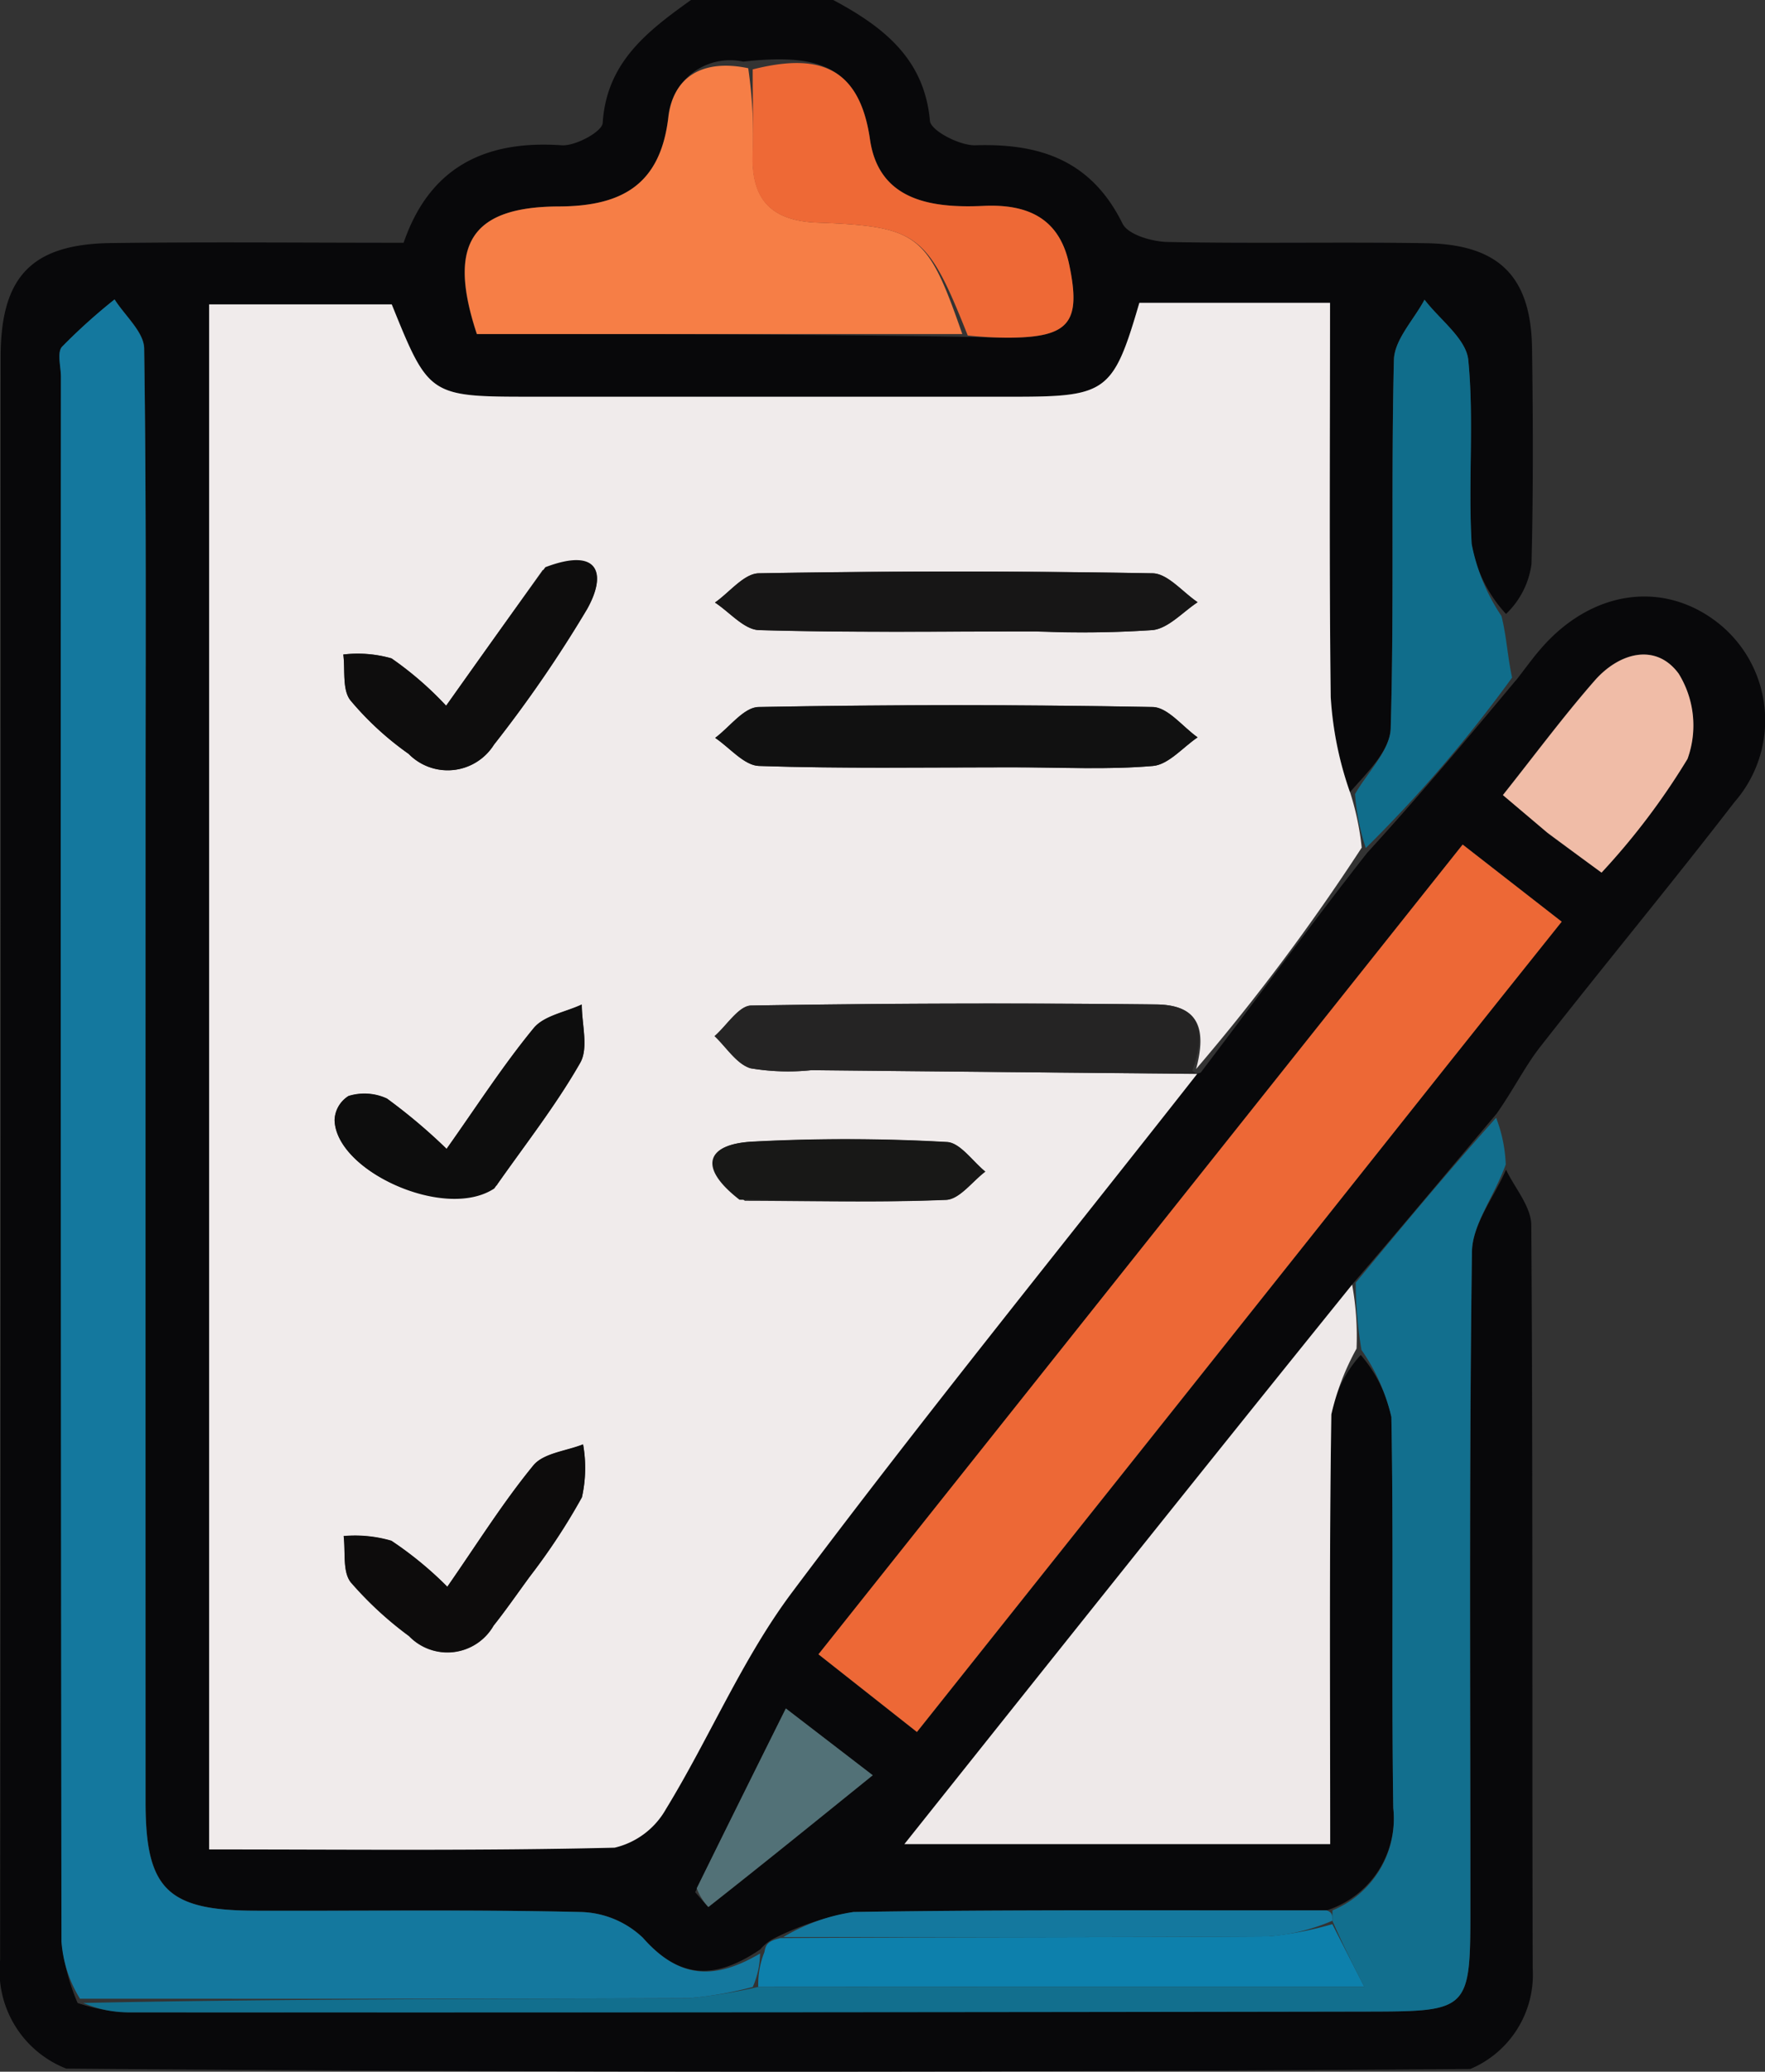 <?xml version="1.0" encoding="UTF-8"?> <svg xmlns="http://www.w3.org/2000/svg" width="59.674" height="70" viewBox="0 0 59.674 70"><rect x="0" y="0" width="59.674" height="70" fill="#333333" stroke="none"/><g id="task" transform="translate(-12.957 -1)"><path id="パス_10900" data-name="パス 10900" d="M64.211,23.989c.3-.38.578-.777.9-1.137,1.7-1.911,4.072-2.238,5.9-.829A4.194,4.194,0,0,1,71.6,28.1c-2.151,2.789-4.4,5.5-6.573,8.277-.5.638-.865,1.383-1.463,2.244-1.706,2.016-3.239,3.866-4.894,5.782C53.5,50.812,48.443,57.152,43.535,63.31H57.93c0-4.959-.035-9.739.039-14.518a4.067,4.067,0,0,1,.994-2.011A4.691,4.691,0,0,1,60,48.877c.08,4.4,0,8.811.064,13.215a3.269,3.269,0,0,1-2.25,3.456c-5.464.006-10.732-.029-16,.055a9.71,9.71,0,0,0-2.663.881,1.5,1.5,0,0,0-.488.381c-1.55,1.053-2.751.99-3.968-.392a3.16,3.16,0,0,0-2.1-.87c-3.675-.086-7.353-.032-11.03-.044-2.948-.01-3.683-.739-3.684-3.665q-.009-16.65,0-33.3c0-5.273.03-10.546-.047-15.817-.008-.558-.651-1.108-1-1.661a19.365,19.365,0,0,0-1.777,1.6c-.174.2-.037.67-.037,1.017q0,26.432.019,52.864a7.158,7.158,0,0,0,.541,2.08,5.893,5.893,0,0,0,1.749.316q20.939,0,41.878-.026c3.464-.006,3.465-.043,3.465-3.585,0-7.362-.042-14.724.053-22.085.012-.93.749-1.85,1.15-2.775.3.625.85,1.248.854,1.875.057,8.37.025,16.74.048,25.111a3.457,3.457,0,0,1-2.11,3.4c-15.793.121-31.5.121-47.469-.013a3.546,3.546,0,0,1-2.237-3.676q.031-27.079.018-54.158c0-2.72,1.053-3.814,3.734-3.848,3.262-.042,6.525-.01,9.89-.01.875-2.544,2.738-3.475,5.343-3.294.464.032,1.369-.459,1.388-.754C33.463,3.1,34.858,2.046,36.319,1h4.81c1.766.943,3.084,2.029,3.269,4.084.03.334,1.012.842,1.54.825,2.2-.07,3.923.523,4.971,2.646.185.376,1,.611,1.523.621,2.913.06,5.829-.006,8.743.042,2.468.041,3.546,1.129,3.58,3.557s.043,4.858-.019,7.285a2.845,2.845,0,0,1-.861,1.684,4.588,4.588,0,0,1-1.164-2.363c-.124-2.067.089-4.16-.114-6.214-.071-.722-.963-1.363-1.48-2.04-.361.679-1.018,1.351-1.035,2.038-.1,4.147.012,8.3-.108,12.444-.022.752-.785,1.483-1.375,2.156a11.812,11.812,0,0,1-.65-3.211c-.054-4.414-.023-8.83-.023-13.322H51.481c-.88,3.006-1.1,3.171-4.226,3.173q-8.129.006-16.257,0c-3.53,0-3.53,0-4.794-3.121h-6.17v52.2c4.69,0,9.2.049,13.71-.059a2.7,2.7,0,0,0,1.731-1.3c1.476-2.41,2.582-5.078,4.263-7.323,4.444-5.931,9.116-11.691,13.683-17.528-.014-.009,0,.021.132-.033,1.918-2.518,3.706-4.982,5.631-7.429,1.767-1.931,3.4-3.879,5.026-5.827M38.084,3.082a2.1,2.1,0,0,0-2.536,1.887c-.269,2.291-1.588,3-3.7,3.007-2.982.013-3.772,1.291-2.773,4.311,5.464,0,10.938,0,16.78.1.413.009.825.028,1.238.024,2.016-.017,2.424-.516,2.013-2.468-.334-1.584-1.428-2.054-2.9-1.985-1.766.082-3.54-.181-3.836-2.245C42,3.124,40.489,2.818,38.084,3.082M61.791,37.1l3.966-4.961-3.348-2.606L40.629,56.9l3.328,2.624c6-7.53,11.827-14.854,17.833-22.416m3.584-7.883L67.1,30.482a23.635,23.635,0,0,0,2.907-3.843,3.327,3.327,0,0,0-.3-2.881c-.771-1.047-2.011-.711-2.842.239-1.073,1.227-2.046,2.541-3.1,3.865.551.467.968.821,1.6,1.357M36.461,64.934c.155.174.436.509.447.5,1.806-1.42,3.593-2.866,5.556-4.451l-2.938-2.257C38.456,60.874,37.509,62.773,36.461,64.934Z" fill="#08080a"></path><path id="パス_10902" data-name="パス 10902" d="M62.73,97.173c1.534-1.85,3.068-3.7,4.747-5.574a4.887,4.887,0,0,1,.326,1.579c-.4,1.1-1.132,2.023-1.144,2.953-.1,7.361-.053,14.723-.053,22.085,0,3.542,0,3.579-3.465,3.585q-20.939.037-41.878.026a3.893,3.893,0,0,1-1.553-.318c6.88-.143,13.673-.13,20.466-.159a18.479,18.479,0,0,0,2.356-.384c6.8-.005,13.421-.005,20.488-.005-.392-.768-.735-1.44-1.078-2.229,0-.2,0-.273.005-.352A3.347,3.347,0,0,0,64,114.924c-.067-4.4.016-8.811-.064-13.215a6.58,6.58,0,0,0-1.011-2.265A13.979,13.979,0,0,1,62.73,97.173Z" transform="translate(-3.937 -52.832)" fill="#126f8e"></path><path id="パス_10903" data-name="パス 10903" d="M122.857,42c.421-.741,1.185-1.472,1.207-2.224.12-4.146.009-8.3.108-12.444.016-.687.674-1.359,1.035-2.038.517.678,1.408,1.318,1.48,2.04.2,2.054-.01,4.147.114,6.214a6.6,6.6,0,0,0,1.007,2.436c.175.7.2,1.345.359,2.079a46.065,46.065,0,0,1-4.946,5.76A7.575,7.575,0,0,1,122.857,42Z" transform="translate(-64.087 -14.169)" fill="#106d8b"></path><path id="パス_10904" data-name="パス 10904" d="M68.5,42.082a9.24,9.24,0,0,1,.395,1.874,71.6,71.6,0,0,1-5.6,7.481c.342-1.273.164-2.167-1.353-2.183q-6.846-.071-13.692.037c-.418.007-.824.674-1.236,1.034.4.378.744.944,1.216,1.086a7.6,7.6,0,0,0,2.06.064l13.041.128c-4.581,5.828-9.254,11.588-13.7,17.52-1.681,2.244-2.788,4.913-4.263,7.323a2.7,2.7,0,0,1-1.731,1.3c-4.508.109-9.021.059-13.71.059V25.6H36.1c1.264,3.12,1.264,3.121,4.794,3.121q8.129,0,16.257,0c3.13,0,3.346-.167,4.226-3.173h6.447c0,4.492-.031,8.907.023,13.322a11.812,11.812,0,0,0,.65,3.211m-11.238-.838c1.527,0,3.062.084,4.578-.048.527-.046,1.008-.628,1.509-.966-.506-.357-1.006-1.015-1.518-1.025q-6.662-.123-13.326,0c-.5.009-.978.679-1.467,1.043.493.331.977.931,1.48.948,2.774.094,5.552.046,8.745.047m.83-4.593a32.958,32.958,0,0,0,3.74-.045c.535-.062,1.015-.612,1.519-.941-.507-.341-1.01-.968-1.523-.977q-6.656-.118-13.315,0c-.5.009-.988.644-1.481.988.5.325.985.917,1.49.931,3.049.088,6.1.044,9.569.045M39.663,55.344c.951-1.362,1.986-2.676,2.809-4.112.288-.5.051-1.3.054-1.97-.553.257-1.279.372-1.628.8-1.037,1.262-1.927,2.645-2.943,4.078a18.9,18.9,0,0,0-2.016-1.7,1.817,1.817,0,0,0-1.3-.086,1,1,0,0,0-.471.81c.048,1.736,3.74,3.419,5.5,2.189m1.52-20.753L37.94,39.16a11.362,11.362,0,0,0-1.847-1.6,4.175,4.175,0,0,0-1.629-.131c.067.525-.041,1.184.238,1.545a10.276,10.276,0,0,0,1.97,1.812,1.848,1.848,0,0,0,2.886-.311,43.1,43.1,0,0,0,3.15-4.584c.67-1.2.4-2.1-1.524-1.3M40.83,68.5a20.368,20.368,0,0,0,1.7-2.589,4.545,4.545,0,0,0,.039-1.787c-.572.227-1.339.295-1.681.711-1.033,1.258-1.9,2.651-2.909,4.1a12.2,12.2,0,0,0-1.89-1.553,4.378,4.378,0,0,0-1.615-.159c.067.529-.043,1.193.238,1.557a12.027,12.027,0,0,0,1.972,1.82,1.8,1.8,0,0,0,2.86-.353c.385-.486.741-1,1.282-1.744m7.2-12.613c2.272.005,4.547.064,6.815-.03.454-.019.883-.62,1.324-.953-.433-.349-.852-.979-1.3-1a60.778,60.778,0,0,0-6.606-.011C46.764,53.982,46.418,54.736,48.033,55.882Z" transform="translate(-9.899 -14.316)" fill="#f0ebeb"></path><path id="パス_10905" data-name="パス 10905" d="M41.215,82.288a12.708,12.708,0,0,1-2.169.379c-6.793.029-13.587.016-20.576.018a4.25,4.25,0,0,1-.627-1.936q-.036-26.432-.019-52.864c0-.347-.137-.821.037-1.017a19.365,19.365,0,0,1,1.777-1.6c.349.553.992,1.1,1,1.661.078,5.271.047,10.544.047,15.817q0,16.65,0,33.3c0,2.927.736,3.656,3.684,3.665,3.677.012,7.355-.042,11.03.044a3.16,3.16,0,0,1,2.1.87c1.216,1.382,2.417,1.444,3.964.531A2.9,2.9,0,0,1,41.215,82.288Z" transform="translate(-2.808 -14.151)" fill="#14789e"></path><path id="パス_10906" data-name="パス 10906" d="M100.414,77.143C94.5,84.586,88.664,91.91,82.669,99.44L79.34,96.816,101.12,69.457l3.348,2.606C103.081,73.8,101.791,75.411,100.414,77.143Z" transform="translate(-38.711 -39.92)" fill="#ed6836"></path><path id="パス_10907" data-name="パス 10907" d="M101.447,105.127a9.735,9.735,0,0,1,.149,2.162,8.452,8.452,0,0,0-.852,2.223c-.073,4.779-.039,9.559-.039,14.518H86.31C91.218,117.873,96.272,111.533,101.447,105.127Z" transform="translate(-42.775 -60.721)" fill="#eee9e9"></path><path id="パス_10908" data-name="パス 10908" d="M67.472,15.393H51.061c-1-3.02-.21-4.3,2.773-4.311,2.108-.009,3.427-.716,3.7-3.007.16-1.365,1.145-1.989,2.7-1.664a16.019,16.019,0,0,1,.155,2.908c-.049,1.531.626,2.251,2.2,2.309C66,11.754,66.3,12.03,67.472,15.393Z" transform="translate(-21.98 -3.106)" fill="#f67e46"></path><path id="パス_10909" data-name="パス 10909" d="M74.438,159.082a2.912,2.912,0,0,1,.208-1.175c.046-.274.13-.374.544-.473,5.695-.035,11.1-.021,16.506-.058a11.776,11.776,0,0,0,2.151-.411l1.078,2.112C87.858,159.077,81.242,159.077,74.438,159.082Z" transform="translate(-35.844 -90.95)" fill="#0d80ac"></path><path id="パス_10910" data-name="パス 10910" d="M81.263,15.311C79.906,11.9,79.6,11.623,76.187,11.5c-1.575-.058-2.25-.778-2.2-2.309.029-.894.005-1.79.006-2.87,2.084-.524,3.594-.219,3.965,2.367.3,2.064,2.07,2.327,3.836,2.245,1.477-.068,2.571.4,2.9,1.985.411,1.953,0,2.451-2.013,2.468A13.065,13.065,0,0,1,81.263,15.311Z" transform="translate(-35.587 -2.976)" fill="#ee6936"></path><path id="パス_10911" data-name="パス 10911" d="M136.349,60.064,134.854,58.8c1.054-1.324,2.027-2.638,3.1-3.865.831-.95,2.071-1.286,2.842-.239a3.327,3.327,0,0,1,.3,2.881,23.635,23.635,0,0,1-2.907,3.843C137.533,60.94,137,60.547,136.349,60.064Z" transform="translate(-71.084 -30.935)" fill="#f0bca7"></path><path id="パス_10912" data-name="パス 10912" d="M69.463,145.557c1-2.03,1.944-3.929,3.014-6.077l2.938,2.257c-1.963,1.586-3.75,3.031-5.556,4.451A1.906,1.906,0,0,1,69.463,145.557Z" transform="translate(-32.951 -80.754)" fill="#527177"></path><path id="パス_10913" data-name="パス 10913" d="M95.05,156.192a6.625,6.625,0,0,1-2.151.528c-5.406.037-10.811.023-16.412.025a6.42,6.42,0,0,1,2.374-.848c5.266-.084,10.534-.048,16-.055C95.053,155.918,95.052,156,95.05,156.192Z" transform="translate(-37.047 -90.294)" fill="#14789e"></path><path id="パス_10914" data-name="パス 10914" d="M87.221,84.714q-6.5-.051-13.027-.119a7.6,7.6,0,0,1-2.06-.064c-.472-.143-.815-.709-1.216-1.086.412-.36.818-1.027,1.236-1.034q6.844-.116,13.692-.037c1.517.016,1.7.91,1.223,2.237C87.223,84.735,87.207,84.705,87.221,84.714Z" transform="translate(-33.799 -47.435)" fill="#252424"></path><path id="パス_10915" data-name="パス 10915" d="M80.981,60.263c-2.985,0-5.763.047-8.537-.047-.5-.017-.987-.617-1.48-.948.489-.363.972-1.033,1.467-1.043q6.662-.123,13.326,0c.512.009,1.013.668,1.518,1.025-.5.337-.982.92-1.509.966C84.251,60.347,82.717,60.263,80.981,60.263Z" transform="translate(-33.827 -33.335)" fill="#111"></path><path id="パス_10916" data-name="パス 10916" d="M81.8,49.354c-3.259,0-6.312.044-9.361-.045-.505-.015-.994-.606-1.49-.931.493-.345.982-.98,1.481-.988q6.656-.117,13.315,0c.513.009,1.015.637,1.523.977-.5.329-.984.88-1.519.941A36.046,36.046,0,0,1,81.8,49.354Z" transform="translate(-33.82 -27.018)" fill="#171616"></path><path id="パス_10917" data-name="パス 10917" d="M45.49,88.644c-1.662,1.1-5.354-.581-5.4-2.317a1,1,0,0,1,.471-.81,1.817,1.817,0,0,1,1.3.086,18.9,18.9,0,0,1,2.016,1.7c1.016-1.433,1.905-2.816,2.943-4.078.349-.425,1.075-.54,1.628-.8,0,.665.233,1.468-.054,1.97C47.573,85.839,46.538,87.153,45.49,88.644Z" transform="translate(-15.821 -47.487)" fill="#0d0d0d"></path><path id="パス_10918" data-name="パス 10918" d="M47.635,46.641c1.817-.689,2.084.212,1.413,1.413a43.1,43.1,0,0,1-3.15,4.584,1.848,1.848,0,0,1-2.886.311,10.276,10.276,0,0,1-1.97-1.812c-.279-.361-.171-1.02-.238-1.545a4.175,4.175,0,0,1,1.629.131,11.362,11.362,0,0,1,1.847,1.6C45.409,49.73,46.467,48.241,47.635,46.641Z" transform="translate(-16.24 -26.476)" fill="#0e0d0d"></path><path id="パス_10919" data-name="パス 10919" d="M47.106,122.575c-.455.623-.81,1.134-1.2,1.62a1.8,1.8,0,0,1-2.86.353,12.027,12.027,0,0,1-1.972-1.82c-.28-.364-.171-1.028-.238-1.557a4.378,4.378,0,0,1,1.615.159,12.2,12.2,0,0,1,1.89,1.553c1.006-1.446,1.875-2.839,2.909-4.1.342-.416,1.109-.484,1.681-.711a4.545,4.545,0,0,1-.039,1.787A21.854,21.854,0,0,1,47.106,122.575Z" transform="translate(-16.26 -68.272)" fill="#0d0c0c"></path><path id="パス_10920" data-name="パス 10920" d="M71.652,95.378c-1.439-1.116-1.093-1.87.407-1.963a60.78,60.78,0,0,1,6.606.011c.448.021.868.651,1.3,1-.441.333-.87.934-1.324.953C76.374,95.472,74.1,95.413,71.652,95.378Z" transform="translate(-33.693 -53.841)" fill="#181817"></path></g></svg> 